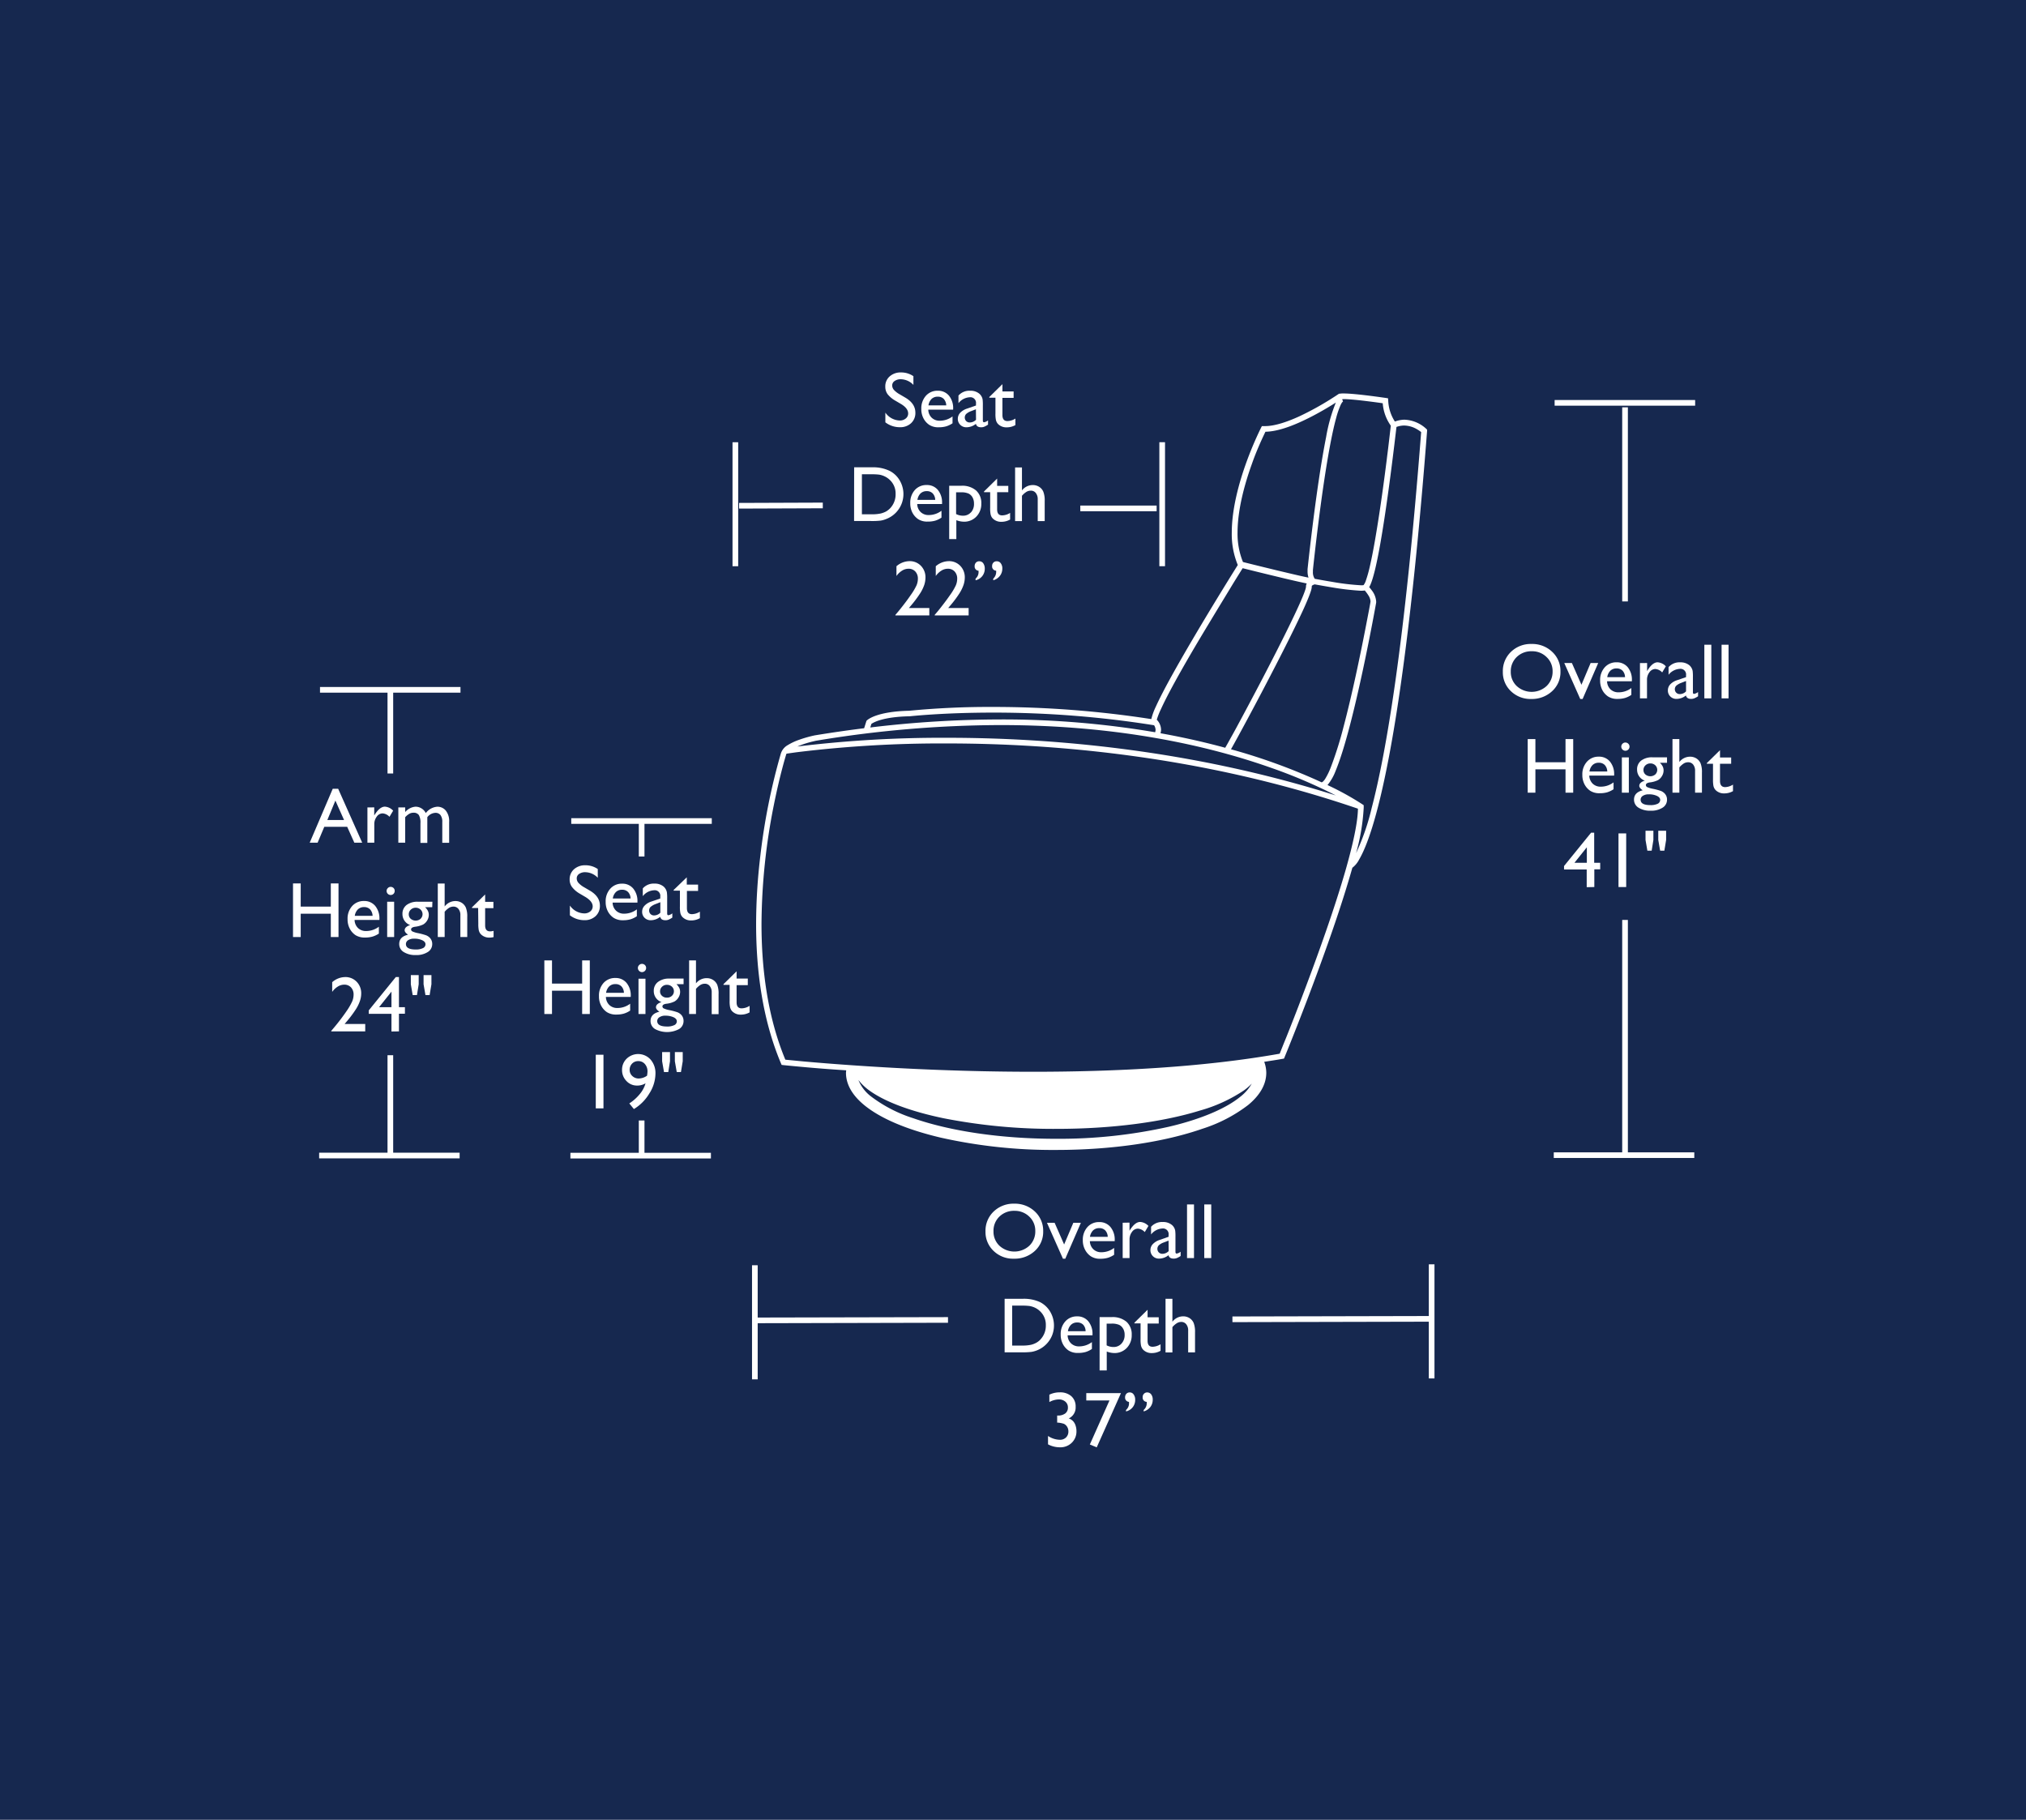 <svg xmlns="http://www.w3.org/2000/svg" viewBox="0 0 590 530"><defs><style>.cls-1{fill:#16284f;}.cls-2{fill:#fff;}</style></defs><title>ElliotArtboard 1</title><g id="Background"><rect class="cls-1" width="590" height="530"/></g><g id="Elliot"><polygon class="cls-2" points="133.85 335.71 114.5 335.71 114.5 307.32 112.85 307.32 112.85 335.71 92.94 335.71 92.94 337.36 133.85 337.36 133.85 335.71"/><polygon class="cls-2" points="112.85 225.27 114.5 225.27 114.5 201.73 134.1 201.73 134.1 200.08 93.19 200.08 93.19 201.73 112.85 201.73 112.85 225.27"/><path class="cls-2" d="M94.44,240.8h6.67l2.08,4.63h2.29l-7-15.71H96.9l-6.71,15.71h2.3Zm3.23-7.64,2.52,5.65H95.33Z"/><path class="cls-2" d="M107,235.15v10.28h2v-5.38a3.56,3.56,0,0,1,.72-2.22,2.1,2.1,0,0,1,1.7-.94,3,3,0,0,1,2,1l1.07-1.79a3.61,3.61,0,0,0-2.4-1.17c-1,0-2,.8-3,2.39l-.11.17v-2.35Z"/><path class="cls-2" d="M128.27,237.37a3.17,3.17,0,0,1,.53,2v6.09h2v-6.07a4.9,4.9,0,0,0-1-3.34,3.13,3.13,0,0,0-2.46-1.1A4.6,4.6,0,0,0,124,236.8a3.37,3.37,0,0,0-3-1.86,4.41,4.41,0,0,0-3,1.56v-1.35h-2v10.28h2V238a5,5,0,0,1,1.21-1,2.37,2.37,0,0,1,1.17-.3,1.8,1.8,0,0,1,1.6.68,4.42,4.42,0,0,1,.46,2.38v5.73h2V238a3.12,3.12,0,0,1,2.36-1.27A1.8,1.8,0,0,1,128.27,237.37Z"/><polygon class="cls-2" points="96.34 272.9 98.58 272.9 98.58 257.29 96.34 257.29 96.34 264.04 87.57 264.04 87.57 257.29 85.33 257.29 85.33 272.9 87.57 272.9 87.57 266.11 96.34 266.11 96.34 272.9"/><path class="cls-2" d="M110.33,271.9v-2a6.14,6.14,0,0,1-3.71,1.25,3.29,3.29,0,0,1-2.36-.87,3.38,3.38,0,0,1-1-2.35h7.23v-.26a5.71,5.71,0,0,0-1.22-3.83,4.07,4.07,0,0,0-3.26-1.43,4.45,4.45,0,0,0-3.46,1.47,5.45,5.45,0,0,0-1.33,3.82,5.78,5.78,0,0,0,.63,2.75,5.16,5.16,0,0,0,1.68,1.9,5,5,0,0,0,2.75.7,7.8,7.8,0,0,0,2.17-.27A6.84,6.84,0,0,0,110.33,271.9Zm-6.1-7.06a2.51,2.51,0,0,1,1.8-.66,2.34,2.34,0,0,1,1.74.66,2.93,2.93,0,0,1,.73,1.88h-5.18A3.28,3.28,0,0,1,104.23,264.84Z"/><rect class="cls-2" x="112.75" y="262.62" width="2.03" height="10.28"/><path class="cls-2" d="M114.62,258.64a1.21,1.21,0,0,0-.86-.35,1.12,1.12,0,0,0-.83.37,1.14,1.14,0,0,0-.35.83,1.19,1.19,0,0,0,2,.85,1.16,1.16,0,0,0,.36-.85A1.13,1.13,0,0,0,114.62,258.64Z"/><path class="cls-2" d="M125.92,262.62h-4.23a5.21,5.21,0,0,0-3.29.95,3.16,3.16,0,0,0-1.2,2.6,3.39,3.39,0,0,0,2.27,3.26,2.67,2.67,0,0,0-1.19.59,1.21,1.21,0,0,0-.44.89c0,.44.34.87,1,1.31q-2.58.6-2.58,2.7a2.68,2.68,0,0,0,1.31,2.35,6.28,6.28,0,0,0,3.52.88,6.1,6.1,0,0,0,3.48-.88,2.68,2.68,0,0,0,1.3-2.33,2.54,2.54,0,0,0-.74-1.86,3.11,3.11,0,0,0-1-.67,18.31,18.31,0,0,0-2.43-.65,6.91,6.91,0,0,1-1.56-.47.68.68,0,0,1-.43-.59c0-.42.39-.68,1.15-.79a7.5,7.5,0,0,0,2.37-.66,3.28,3.28,0,0,0,1.18-1.19,3.15,3.15,0,0,0,.46-1.58,2.7,2.7,0,0,0-.24-1.16,4,4,0,0,0-.84-1.11h2.08Zm-5.37,10.76a5.44,5.44,0,0,1,2.42.46c.63.3.94.69.94,1.17a1.23,1.23,0,0,1-.74,1.12,4.61,4.61,0,0,1-2.1.4c-1.91,0-2.86-.53-2.86-1.59a1.31,1.31,0,0,1,.65-1.12A3,3,0,0,1,120.55,273.38Zm1.94-5.79a2.24,2.24,0,0,1-2.88,0,1.71,1.71,0,0,1-.57-1.31,1.82,1.82,0,0,1,.58-1.35,2,2,0,0,1,1.41-.56,2.05,2.05,0,0,1,1.45.54,1.84,1.84,0,0,1,0,2.67Z"/><path class="cls-2" d="M129.49,264v-6.68h-2V272.9h2v-7.36a5.91,5.91,0,0,1,1.31-1.16,2.43,2.43,0,0,1,1.26-.34,1.79,1.79,0,0,1,1.46.69,2.77,2.77,0,0,1,.55,1.81v6.36h2v-5.85a6.94,6.94,0,0,0-.4-2.7,3.16,3.16,0,0,0-1.21-1.42,3.43,3.43,0,0,0-1.85-.51A3.94,3.94,0,0,0,129.49,264Z"/><path class="cls-2" d="M139.29,269a9.42,9.42,0,0,0,.13,1.9,2.89,2.89,0,0,0,.32.8,2.55,2.55,0,0,0,.48.56,3.43,3.43,0,0,0,2.33.81,5.17,5.17,0,0,0,1.19-.15V271.1a4,4,0,0,1-1,.15c-1,0-1.46-.59-1.46-1.76v-5h2.41v-1.83h-2.41V260.5l-3.83,3.75v.2h1.79Z"/><path class="cls-2" d="M100.92,294.48c-.87,1.27-2,2.82-3.51,4.63l-.94,1.11v.16h9.89v-2.16h-6l.48-.57a33.07,33.07,0,0,0,2.85-3.8,11.14,11.14,0,0,0,1.17-2.46,6.69,6.69,0,0,0,.33-2,4.76,4.76,0,0,0-1.33-3.47,4.51,4.51,0,0,0-3.37-1.36,5.82,5.82,0,0,0-3.75,1.49v2.83a5.54,5.54,0,0,1,1.63-1.55,3.55,3.55,0,0,1,1.85-.56,2.61,2.61,0,0,1,2,.8,3,3,0,0,1,.75,2.12,5.11,5.11,0,0,1-.39,1.92A18.24,18.24,0,0,1,100.92,294.48Z"/><path class="cls-2" d="M116.18,300.38v-5.15h1.74v-1.9h-1.74v-8.77h-.92l-7.87,9.7v1H114v5.15Zm-5.79-7.05L114,288.8v4.53Z"/><polygon class="cls-2" points="123.35 286.66 123.9 289.81 125.11 289.81 125.64 286.66 125.64 283.99 123.35 283.99 123.35 286.66"/><polygon class="cls-2" points="119.64 286.66 120.18 289.81 121.42 289.81 121.93 286.66 121.93 283.99 119.64 283.99 119.64 286.66"/><polygon class="cls-2" points="207.03 335.74 187.68 335.74 187.68 326.33 186.03 326.33 186.03 335.74 166.11 335.74 166.11 337.39 207.03 337.39 207.03 335.74"/><polygon class="cls-2" points="186.03 249.45 187.68 249.45 187.68 239.94 207.28 239.94 207.28 238.29 166.36 238.29 166.36 239.94 186.03 239.94 186.03 249.45"/><path class="cls-2" d="M168.84,260.27l1.7,1c1.37.85,2.06,1.75,2.06,2.7a1.86,1.86,0,0,1-.7,1.47,2.69,2.69,0,0,1-1.75.58,5.24,5.24,0,0,1-4.19-2.29v2.84a6.83,6.83,0,0,0,4.21,1.42,4.61,4.61,0,0,0,3.27-1.17,4,4,0,0,0,1.26-3.05c0-1.77-.95-3.21-2.86-4.35l-1.71-1a6.72,6.72,0,0,1-1.67-1.29,2,2,0,0,1-.51-1.31,1.54,1.54,0,0,1,.7-1.3,3,3,0,0,1,1.8-.5,5.16,5.16,0,0,1,3.63,1.62v-2.54a6.3,6.3,0,0,0-3.58-1.1,4.81,4.81,0,0,0-3.33,1.15,3.86,3.86,0,0,0-1.28,3,3.61,3.61,0,0,0,.68,2.17A7.61,7.61,0,0,0,168.84,260.27Z"/><path class="cls-2" d="M181.16,257.36a4.43,4.43,0,0,0-3.45,1.48,5.43,5.43,0,0,0-1.33,3.81,5.79,5.79,0,0,0,.63,2.76,5.13,5.13,0,0,0,1.68,1.89,4.86,4.86,0,0,0,2.75.71,7.68,7.68,0,0,0,2.16-.27,6.62,6.62,0,0,0,1.86-.9v-2a6.09,6.09,0,0,1-3.71,1.26,3.23,3.23,0,0,1-2.35-.88,3.32,3.32,0,0,1-1-2.34h7.23v-.26a5.66,5.66,0,0,0-1.22-3.83A4.05,4.05,0,0,0,181.16,257.36Zm-2.7,4.31a3.25,3.25,0,0,1,.91-1.88,2.49,2.49,0,0,1,1.79-.66,2.32,2.32,0,0,1,1.74.66,2.8,2.8,0,0,1,.73,1.88Z"/><path class="cls-2" d="M189.7,262.56a4.59,4.59,0,0,0-2,1.22,2.49,2.49,0,0,0-.7,1.73,2.41,2.41,0,0,0,.71,1.79,2.47,2.47,0,0,0,1.79.71,4.42,4.42,0,0,0,2.76-1c.16.69.67,1,1.55,1a2.35,2.35,0,0,0,.87-.16,6.57,6.57,0,0,0,1.11-.61V266a2.5,2.5,0,0,1-1.15.55c-.24,0-.35-.18-.35-.53v-4.37a13.08,13.08,0,0,0-.08-1.76,3,3,0,0,0-.94-1.67,3.94,3.94,0,0,0-2.67-.88,4.22,4.22,0,0,0-3.41,1.4V261a4.45,4.45,0,0,1,3.24-1.72,1.63,1.63,0,0,1,1.85,1.85v.55Zm2.6,3.26a2.54,2.54,0,0,1-1.8.79,1.39,1.39,0,0,1-1.46-1.44,1.4,1.4,0,0,1,.43-1.05,4.75,4.75,0,0,1,1.47-.83l1.36-.53Z"/><path class="cls-2" d="M196.17,259.2v.2H198V264a8.83,8.83,0,0,0,.13,1.9,2.89,2.89,0,0,0,.32.8,2.29,2.29,0,0,0,.48.55,3.37,3.37,0,0,0,2.33.82,5.17,5.17,0,0,0,2.56-.66v-1.9a4.54,4.54,0,0,1-2.32.73c-1,0-1.46-.59-1.46-1.77v-5h3.25v-1.83H200v-2.13Z"/><polygon class="cls-2" points="160.75 288.53 169.53 288.53 169.53 295.32 171.76 295.32 171.76 279.71 169.53 279.71 169.53 286.46 160.75 286.46 160.75 279.71 158.52 279.71 158.52 295.32 160.75 295.32 160.75 288.53"/><path class="cls-2" d="M174.43,290.13a5.67,5.67,0,0,0,.63,2.75,5.16,5.16,0,0,0,1.68,1.9,4.94,4.94,0,0,0,2.75.7,7.68,7.68,0,0,0,2.16-.27,6.58,6.58,0,0,0,1.86-.89v-2a6.08,6.08,0,0,1-3.71,1.25,3.27,3.27,0,0,1-2.35-.87,3.35,3.35,0,0,1-1-2.35h7.23v-.26a5.66,5.66,0,0,0-1.22-3.83,4.07,4.07,0,0,0-3.26-1.43,4.45,4.45,0,0,0-3.46,1.47A5.49,5.49,0,0,0,174.43,290.13Zm3-2.87a2.48,2.48,0,0,1,1.79-.65,2.32,2.32,0,0,1,1.74.65,2.82,2.82,0,0,1,.73,1.88H176.5A3.35,3.35,0,0,1,177.42,287.26Z"/><rect class="cls-2" x="185.94" y="285.04" width="2.03" height="10.28"/><path class="cls-2" d="M186.12,281.08a1.15,1.15,0,0,0-.36.83,1.19,1.19,0,0,0,.36.85,1.16,1.16,0,0,0,.82.36,1.21,1.21,0,0,0,1.22-1.21,1.17,1.17,0,0,0-.35-.85,1.21,1.21,0,0,0-.87-.34A1.09,1.09,0,0,0,186.12,281.08Z"/><path class="cls-2" d="M191.59,286a3.16,3.16,0,0,0-1.2,2.6,3.37,3.37,0,0,0,2.27,3.26,2.61,2.61,0,0,0-1.19.59,1.18,1.18,0,0,0-.44.9c0,.43.34.86,1,1.3q-2.58.6-2.58,2.7a2.71,2.71,0,0,0,1.31,2.35,7.44,7.44,0,0,0,7,0,2.7,2.7,0,0,0,1.3-2.34,2.55,2.55,0,0,0-.73-1.86,3.23,3.23,0,0,0-1-.67,18.31,18.31,0,0,0-2.43-.65,6.58,6.58,0,0,1-1.56-.47.67.67,0,0,1-.43-.59c0-.42.38-.68,1.15-.79a7.17,7.17,0,0,0,2.36-.66,3.21,3.21,0,0,0,1.18-1.19,3.06,3.06,0,0,0,.46-1.58,2.78,2.78,0,0,0-.23-1.15,4.33,4.33,0,0,0-.84-1.12h2.08V285h-4.24A5.16,5.16,0,0,0,191.59,286Zm2.14,9.81a5.66,5.66,0,0,1,2.43.46c.62.3.94.69.94,1.17a1.22,1.22,0,0,1-.75,1.12,4.53,4.53,0,0,1-2.09.4c-1.91,0-2.87-.53-2.87-1.59a1.31,1.31,0,0,1,.66-1.12A3,3,0,0,1,193.73,295.8Zm2.52-7.12a1.75,1.75,0,0,1-.58,1.33,2,2,0,0,1-1.44.53,2,2,0,0,1-1.44-.52,1.7,1.7,0,0,1-.57-1.31,1.78,1.78,0,0,1,.58-1.34,1.94,1.94,0,0,1,1.41-.56,2.07,2.07,0,0,1,1.45.53A1.76,1.76,0,0,1,196.25,288.68Z"/><path class="cls-2" d="M202.68,286.39v-6.68h-2v15.61h2V288a5.56,5.56,0,0,1,1.3-1.15,2.41,2.41,0,0,1,1.27-.35,1.75,1.75,0,0,1,1.45.69,2.78,2.78,0,0,1,.56,1.81v6.36h2v-5.85a7.16,7.16,0,0,0-.39-2.7,3.18,3.18,0,0,0-1.22-1.42,3.4,3.4,0,0,0-1.84-.51A3.93,3.93,0,0,0,202.68,286.39Z"/><path class="cls-2" d="M212.48,291.43a8.71,8.71,0,0,0,.13,1.9,2.9,2.9,0,0,0,.31.8,2.35,2.35,0,0,0,.49.56,3.38,3.38,0,0,0,2.32.81,5.21,5.21,0,0,0,2.56-.65v-1.91a4.48,4.48,0,0,1-2.31.73c-1,0-1.47-.59-1.47-1.76v-5h3.26V285h-3.26v-2.12l-3.82,3.75v.2h1.79Z"/><rect class="cls-2" x="173.5" y="307.18" width="2.24" height="15.62"/><path class="cls-2" d="M181.15,311.63a4.46,4.46,0,0,0,1.28,3.2,4.13,4.13,0,0,0,3.07,1.33,4.63,4.63,0,0,0,2.49-.66,8.41,8.41,0,0,1-1.73,3.2,13.05,13.05,0,0,1-3,2.66L184.6,323a13.22,13.22,0,0,0,4.51-4.56,10.94,10.94,0,0,0,1.77-5.74,6,6,0,0,0-1.41-4.1,4.85,4.85,0,0,0-7-.25A4.46,4.46,0,0,0,181.15,311.63Zm2.92-1.86a2.4,2.4,0,0,1,1.8-.73,2.45,2.45,0,0,1,1.94.86,3.23,3.23,0,0,1,.75,2.21,9.94,9.94,0,0,1-.13,1.17,4.28,4.28,0,0,1-2.45.82,2.63,2.63,0,0,1-1.85-.73,2.38,2.38,0,0,1-.77-1.76A2.55,2.55,0,0,1,184.07,309.77Z"/><polygon class="cls-2" points="192.82 309.08 193.37 312.23 194.61 312.23 195.11 309.08 195.11 306.41 192.82 306.41 192.82 309.08"/><polygon class="cls-2" points="196.53 309.08 197.08 312.23 198.3 312.23 198.82 309.08 198.82 306.41 196.53 306.41 196.53 309.08"/><path class="cls-2" d="M406.21,122.77a12.1,12.1,0,0,1-1.94-6.13l-.06-.65-.64-.09s-8.77-1.31-12.32-1.31a5.81,5.81,0,0,0-1.16.08l-.16,0-.14.1s-.85.58-2.25,1.46a85.33,85.33,0,0,1-9,4.95c-3.55,1.65-7.33,2.93-10.13,2.92H368l-.52,0-.24.46c0,.06-8.51,16.51-8.53,30.57a23.59,23.59,0,0,0,1.75,9.42c-1.11,1.78-6.6,10.56-12.18,20-3.12,5.28-6.28,10.75-8.71,15.3-1.21,2.28-2.24,4.32-3,6a18,18,0,0,0-1.29,3.58,299.61,299.61,0,0,0-46-3.54A244.08,244.08,0,0,0,264.75,207c-9.45.21-12.08,2.6-12.27,2.79l-.15.14-.68,2.16q-7,.87-14.39,2.08h0a35.72,35.72,0,0,0-4.53,1.28,17,17,0,0,0-3.33,1.56,4.31,4.31,0,0,0-2,2.43h0a182.78,182.78,0,0,0-6,30,167.93,167.93,0,0,0-1.21,19.67c0,13.37,1.8,27.69,7.24,40.59l.19.44.48.06s2,.21,5.44.52c3.13.29,7.51.66,12.88,1,0,.24-.06.49-.06.73,0,3.56,2.06,6.72,5.28,9.37,4.86,4,12.59,7.2,22.25,9.49a149,149,0,0,0,33.66,3.6c16.61,0,31.64-2.34,42.66-6.19a43.56,43.56,0,0,0,13.27-6.9c3.22-2.65,5.27-5.81,5.28-9.37a9.46,9.46,0,0,0-.6-3.21c1.78-.28,3.57-.54,5.32-.86l.44-.08.17-.41s5.77-14,11.54-30.11c2.89-8,5.77-16.59,7.94-24.16.09-.3.17-.59.25-.89a7.17,7.17,0,0,0,2-2.44c4-6.83,12.57-31.56,19.77-124.78l0-.37-.27-.27a9.85,9.85,0,0,0-6.41-2.64A8.55,8.55,0,0,0,406.21,122.77Zm-15-6.54c1.61,0,4.67.32,7.27.65,1.79.22,3.37.44,4.19.56a12.9,12.9,0,0,0,2.35,6.53c-.1.85-.37,3.28-.78,6.66-.12,1-.26,2-.39,3.15-.77,6.11-1.83,14-3,21-.67,4.11-1.38,7.88-2.06,10.73a35.45,35.45,0,0,1-1,3.48,4.41,4.41,0,0,1-.7,1.42,3.57,3.57,0,0,1-.66.05h0a69.27,69.27,0,0,1-8.47-1c-2.15-.35-4.06-.7-5.08-.89a3.27,3.27,0,0,1-.54-2l0-.52c0-.11.31-3,.83-7.49.8-6.78,2.09-17,3.59-25.66.75-4.33,1.55-8.28,2.36-11.2a23.84,23.84,0,0,1,1.19-3.51,5.1,5.1,0,0,1,.53-1l.27-.29-.26-.61ZM385.87,226.9a4.06,4.06,0,0,1-.69.8l-.29.15h0a174.23,174.23,0,0,0-26.41-9.63c1.71-3,7.49-13.67,12.89-24.17,2.74-5.31,5.38-10.57,7.34-14.74,1-2.08,1.79-3.9,2.36-5.32.28-.71.51-1.32.67-1.84a4.85,4.85,0,0,0,.27-1.31v-.2h0l.08-.09a2.78,2.78,0,0,1,.77-.36c1.07.19,2.88.52,4.88.85a75.89,75.89,0,0,0,8.41,1l.35,0a5.37,5.37,0,0,0,.94-.07h0a11.4,11.4,0,0,1,1.07,1.45,3.65,3.65,0,0,1,.6,1.67v.12c0,.22-.62,3.45-1.56,8.28-1.46,7.49-3.79,18.73-6.26,28.07a108.11,108.11,0,0,1-3.72,11.85A20.26,20.26,0,0,1,385.87,226.9Zm-25.48-71.76c0-6.71,2.07-14.19,4.17-20,1-2.89,2.09-5.36,2.87-7.1.5-1.09.87-1.85,1.08-2.3,4.33-.07,9.75-2.46,14.22-4.83,2.6-1.38,4.83-2.74,6.28-3.66a48.28,48.28,0,0,0-2.82,10c-.42,2.13-.84,4.45-1.24,6.86-2.37,14.27-4.16,31.62-4.17,31.63h0l0,.65a5.61,5.61,0,0,0,.28,1.84c-1.57-.32-4.06-.89-6.77-1.54-1.59-.37-3.25-.77-4.82-1.16-3.27-.79-6.18-1.52-7.5-1.85A21.88,21.88,0,0,1,360.39,155.14Zm-22.3,51.38c2.59-5.73,8.61-16.12,14-25,2.68-4.46,5.2-8.56,7-11.55,1.37-2.22,2.37-3.81,2.79-4.49,1.74.44,5.35,1.34,9.1,2.24l2.77.67c1.65.39,3.23.76,4.58,1.06l2.22.48a1.56,1.56,0,0,0-.22.73,1,1,0,0,0,0,.21h0a4.1,4.1,0,0,1-.22.92c-1.21,3.8-6.95,15.27-12.43,25.78-2.75,5.26-5.44,10.31-7.49,14.1-.62,1.15-1.16,2.13-1.65,3l-.88,1.59c-.31.57-.57,1-.76,1.35l-.1.17c-5.68-1.55-12-3-18.84-4.23a4.63,4.63,0,0,0,.16-.94,4.27,4.27,0,0,0-1.25-3A21,21,0,0,1,338.09,206.52Zm-84.33,4.31c.6-.43,3.37-2.06,11.08-2.22h.08s2.36-.26,6.59-.53,10.33-.54,17.76-.54a297,297,0,0,1,46.81,3.68,2.57,2.57,0,0,1,.44,1.38,3.42,3.42,0,0,1-.12.66,264.62,264.62,0,0,0-45.08-3.73,319.79,319.79,0,0,0-37.88,2.34Zm-18.91,5.62c.76-.23,1.44-.41,1.93-.52l.76-.18a330,330,0,0,1,53.78-4.58c34.65,0,60.8,6.13,78.28,12.25A149.32,149.32,0,0,1,389,231.66c-42.52-13.47-83.35-16.79-113.21-16.79a348,348,0,0,0-43.58,2.54A25,25,0,0,1,234.85,216.45ZM361.3,319.33c-4.18,3.47-11.55,6.63-20.91,8.82a146,146,0,0,1-32.92,3.51c-16.28,0-31-2.31-41.55-6a40.62,40.62,0,0,1-12.26-6.33,11.36,11.36,0,0,1-3.68-4.79,15.35,15.35,0,0,0,3.11,3c4.63,3.37,12.15,6.14,21.59,8.12a165.37,165.37,0,0,0,33,3.11c16.29,0,31-2,41.78-5.34a44.53,44.53,0,0,0,12.83-5.89,17.36,17.36,0,0,0,2.24-1.94A12.86,12.86,0,0,1,361.3,319.33Zm30.61-66.11c-3.23,11.28-8.09,24.81-12.14,35.51-2,5.35-3.84,10-5.16,13.31-1,2.43-1.65,4.11-1.95,4.84-22.52,4-48.3,5.26-71.79,5.26-19.8,0-38-.89-51.19-1.79-6.61-.44-12-.89-15.7-1.22l-5.28-.51c-5.18-12.49-6.94-26.43-6.94-39.5a180.77,180.77,0,0,1,3.57-34.55c.9-4.5,1.79-8.17,2.46-10.72s1.11-3.95,1.11-3.95v-.09a1.55,1.55,0,0,1,.18-.32l2.77-.39a346.66,346.66,0,0,1,43.87-2.58c31.38,0,74.93,3.67,119.73,19C395.41,239.47,394,245.87,391.91,253.22Zm21.86-127.45.09.08c-4.78,61.8-10.19,93.36-14.39,109.4a67.09,67.09,0,0,1-4.57,13.23,59.88,59.88,0,0,0,2.23-13.22v-.75l-.35-.24a83.45,83.45,0,0,0-10.19-5.63,14.53,14.53,0,0,0,2.38-4.19c2.73-6.57,5.66-18.76,7.93-29.37s3.86-19.57,3.86-19.58v-.05l0-.32a6,6,0,0,0-1.29-3.21c-.27-.37-.53-.69-.74-.93a5.39,5.39,0,0,0,.31-.59c.89-2,1.75-5.72,2.63-10.43,2.38-12.87,4.61-32.33,5-35.63a7,7,0,0,1,2.2-.41,7.64,7.64,0,0,1,3.79,1.09A9.64,9.64,0,0,1,413.77,125.77Z"/><rect class="cls-2" x="337.62" y="128.79" width="1.65" height="36.11"/><rect class="cls-2" x="213.32" y="128.8" width="1.65" height="36.11"/><rect class="cls-2" x="452.73" y="116.5" width="40.92" height="1.65"/><polygon class="cls-2" points="493.4 335.61 474.06 335.61 474.06 267.92 472.41 267.92 472.41 335.61 452.48 335.61 452.48 337.25 493.4 337.25 493.4 335.61"/><rect class="cls-2" x="472.41" y="118.63" width="1.65" height="56.53"/><path class="cls-2" d="M445.88,203.57A8.64,8.64,0,0,0,452,201.3a7.47,7.47,0,0,0,2.43-5.72,7.58,7.58,0,0,0-2.41-5.74,8.37,8.37,0,0,0-6-2.29,8.24,8.24,0,0,0-6,2.29,7.72,7.72,0,0,0-2.37,5.79A7.54,7.54,0,0,0,440,201.3,8.15,8.15,0,0,0,445.88,203.57Zm-4.19-12.22a6.05,6.05,0,0,1,4.4-1.68,5.91,5.91,0,0,1,4.3,1.7,5.57,5.57,0,0,1,1.75,4.17,5.74,5.74,0,0,1-1.75,4.26,6.43,6.43,0,0,1-8.7,0,5.59,5.59,0,0,1-1.73-4.2A5.71,5.71,0,0,1,441.69,191.35Z"/><polygon class="cls-2" points="460.54 199.43 457.76 193.1 455.54 193.1 460.19 203.57 460.88 203.57 465.42 193.1 463.21 193.1 460.54 199.43"/><path class="cls-2" d="M467.31,194.37a5.47,5.47,0,0,0-1.33,3.82,5.85,5.85,0,0,0,.63,2.76,5.13,5.13,0,0,0,1.68,1.89,4.86,4.86,0,0,0,2.75.71,7.68,7.68,0,0,0,2.16-.27,6.8,6.8,0,0,0,1.87-.9v-2a6.11,6.11,0,0,1-3.72,1.25,3.27,3.27,0,0,1-2.35-.87,3.32,3.32,0,0,1-1-2.34h7.23v-.26a5.76,5.76,0,0,0-1.21-3.84,4.09,4.09,0,0,0-3.27-1.43A4.43,4.43,0,0,0,467.31,194.37Zm5.92,2.84h-5.17a3.22,3.22,0,0,1,.91-1.88,2.49,2.49,0,0,1,1.79-.66,2.36,2.36,0,0,1,1.75.66A2.83,2.83,0,0,1,473.23,197.21Z"/><path class="cls-2" d="M477.58,193.11v10.28h2.05V198a3.52,3.52,0,0,1,.72-2.22,2.1,2.1,0,0,1,1.7-.94,3,3,0,0,1,2,1l1.07-1.79a3.64,3.64,0,0,0-2.4-1.16c-1,0-2,.8-2.95,2.38l-.11.18v-2.35Z"/><path class="cls-2" d="M493,201.58v-4.37a13.53,13.53,0,0,0-.07-1.76,2.7,2.7,0,0,0-.34-.93,2.91,2.91,0,0,0-.6-.75,4,4,0,0,0-2.67-.87,4.22,4.22,0,0,0-3.41,1.4v2.22a4.49,4.49,0,0,1,3.24-1.72,1.64,1.64,0,0,1,1.85,1.86v.55l-2.6.89a4.78,4.78,0,0,0-2,1.21,2.56,2.56,0,0,0-.69,1.74,2.41,2.41,0,0,0,.71,1.79,2.45,2.45,0,0,0,1.79.71,4.42,4.42,0,0,0,2.76-1c.16.68.67,1,1.54,1a2.38,2.38,0,0,0,.88-.17,5.76,5.76,0,0,0,1.11-.6v-1.24a2.45,2.45,0,0,1-1.15.54C493.09,202.1,493,201.93,493,201.58Zm-2-.23a2.52,2.52,0,0,1-1.8.8,1.42,1.42,0,0,1-1.05-.41,1.38,1.38,0,0,1-.41-1,1.4,1.4,0,0,1,.43-1.05,4.56,4.56,0,0,1,1.47-.83l1.36-.53Z"/><rect class="cls-2" x="496.33" y="187.77" width="2.03" height="15.62"/><rect class="cls-2" x="501.35" y="187.77" width="2.03" height="15.62"/><polygon class="cls-2" points="444.89 215.25 444.89 230.86 447.13 230.86 447.13 224.06 455.9 224.06 455.9 230.86 458.14 230.86 458.14 215.25 455.9 215.25 455.9 222 447.13 222 447.13 215.25 444.89 215.25"/><path class="cls-2" d="M462.13,221.85a5.45,5.45,0,0,0-1.33,3.81,5.79,5.79,0,0,0,.63,2.76,5.16,5.16,0,0,0,1.68,1.9,4.94,4.94,0,0,0,2.75.7,7.8,7.8,0,0,0,2.17-.27,7.15,7.15,0,0,0,1.86-.89v-2a6.14,6.14,0,0,1-3.71,1.25,3.29,3.29,0,0,1-2.36-.87,3.44,3.44,0,0,1-1-2.35h7.24v-.26a5.71,5.71,0,0,0-1.22-3.83,4.07,4.07,0,0,0-3.26-1.43A4.45,4.45,0,0,0,462.13,221.85Zm5.93,2.83h-5.18a3.25,3.25,0,0,1,.91-1.88,2.51,2.51,0,0,1,1.8-.66,2.34,2.34,0,0,1,1.74.66A2.9,2.9,0,0,1,468.06,224.68Z"/><path class="cls-2" d="M474.18,216.6a1.21,1.21,0,0,0-.86-.35,1.15,1.15,0,0,0-.83.36,1.17,1.17,0,0,0-.35.84,1.21,1.21,0,0,0,1.18,1.2,1.17,1.17,0,0,0,.86-.35,1.16,1.16,0,0,0,.36-.85A1.13,1.13,0,0,0,474.18,216.6Z"/><rect class="cls-2" x="472.31" y="220.58" width="2.03" height="10.28"/><path class="cls-2" d="M475.85,232.87a2.7,2.7,0,0,0,1.31,2.36,6.28,6.28,0,0,0,3.52.88,6.1,6.1,0,0,0,3.48-.88,2.68,2.68,0,0,0,1.3-2.33,2.54,2.54,0,0,0-.74-1.86,3.23,3.23,0,0,0-1-.67,18.31,18.31,0,0,0-2.43-.65,6.91,6.91,0,0,1-1.56-.47.68.68,0,0,1-.43-.59c0-.42.39-.68,1.15-.79a7.5,7.5,0,0,0,2.37-.66A3.36,3.36,0,0,0,484,226a3.15,3.15,0,0,0,.46-1.58,2.67,2.67,0,0,0-.24-1.16,3.89,3.89,0,0,0-.84-1.11h2.08v-1.59h-4.23a5.15,5.15,0,0,0-3.29.95,3.16,3.16,0,0,0-1.2,2.6,3.4,3.4,0,0,0,2.27,3.26,2.67,2.67,0,0,0-1.19.59,1.21,1.21,0,0,0-.44.89c0,.43.34.87,1,1.31C476.71,230.58,475.85,231.48,475.85,232.87Zm2.75-8.62a1.8,1.8,0,0,1,.58-1.35,2,2,0,0,1,1.41-.56,2.05,2.05,0,0,1,1.45.54,1.84,1.84,0,0,1,0,2.67,2.24,2.24,0,0,1-2.88,0A1.71,1.71,0,0,1,478.6,224.25Zm-.18,7.53a3,3,0,0,1,1.69-.44,5.44,5.44,0,0,1,2.42.46c.63.3.94.69.94,1.16a1.24,1.24,0,0,1-.74,1.13,4.62,4.62,0,0,1-2.1.39c-1.91,0-2.86-.52-2.86-1.58A1.31,1.31,0,0,1,478.42,231.78Z"/><path class="cls-2" d="M492.21,220.38a3.91,3.91,0,0,0-3.16,1.55v-6.68h-2v15.61h2V223.5a5.66,5.66,0,0,1,1.31-1.16,2.43,2.43,0,0,1,1.26-.34,1.81,1.81,0,0,1,1.46.68,2.82,2.82,0,0,1,.55,1.82v6.36h2V225a6.91,6.91,0,0,0-.4-2.69,3.16,3.16,0,0,0-1.21-1.42A3.43,3.43,0,0,0,492.21,220.38Z"/><path class="cls-2" d="M500.89,227.44v-5h3.25v-1.83h-3.25v-2.13l-3.83,3.76v.2h1.79V227a9.49,9.49,0,0,0,.13,1.9,2.89,2.89,0,0,0,.32.8,2.55,2.55,0,0,0,.48.56,3.41,3.41,0,0,0,2.33.81,5.17,5.17,0,0,0,2.56-.66v-1.9a4.54,4.54,0,0,1-2.32.73C501.38,229.21,500.89,228.62,500.89,227.44Z"/><path class="cls-2" d="M464.29,258.34v-5.16H466v-1.9h-1.75v-8.76h-.91l-7.87,9.7v1h6.6v5.16Zm-5.79-7.06,3.61-4.52v4.52Z"/><rect class="cls-2" x="471.33" y="242.72" width="2.24" height="15.62"/><polygon class="cls-2" points="482.91 244.62 483.46 247.76 484.68 247.76 485.2 244.62 485.2 241.95 482.91 241.95 482.91 244.62"/><polygon class="cls-2" points="479.2 244.62 479.74 247.76 480.99 247.76 481.49 244.62 481.49 241.95 479.2 241.95 479.2 244.62"/><rect class="cls-2" x="315.12" y="146.07" width="22.23" height="1.65" transform="matrix(1, 0, 0, 1, -0.52, 1.17)"/><polygon class="cls-2" points="215.23 147.29 215.24 148.12 239.61 148.03 239.61 146.38 215.23 146.47 215.23 147.29"/><path class="cls-2" d="M260.77,116.71l1.7,1c1.37.85,2,1.76,2,2.71a1.82,1.82,0,0,1-.7,1.46,2.63,2.63,0,0,1-1.75.59,5.28,5.28,0,0,1-4.19-2.3V123a6.86,6.86,0,0,0,4.22,1.42,4.61,4.61,0,0,0,3.27-1.17,4,4,0,0,0,1.25-3.05q0-2.64-2.85-4.35l-1.71-1a6.76,6.76,0,0,1-1.67-1.28,2,2,0,0,1-.52-1.32,1.53,1.53,0,0,1,.71-1.29,3,3,0,0,1,1.8-.51A5.19,5.19,0,0,1,266,112.1v-2.54a6.3,6.3,0,0,0-3.59-1.09,4.76,4.76,0,0,0-3.32,1.15,3.81,3.81,0,0,0-1.28,3,3.66,3.66,0,0,0,.67,2.18A7.67,7.67,0,0,0,260.77,116.71Z"/><path class="cls-2" d="M277.57,119.06a5.71,5.71,0,0,0-1.22-3.83,4.07,4.07,0,0,0-3.26-1.43,4.45,4.45,0,0,0-3.46,1.47,5.5,5.5,0,0,0-1.33,3.82,5.78,5.78,0,0,0,.63,2.75,5.11,5.11,0,0,0,1.69,1.9,4.83,4.83,0,0,0,2.75.7,7.77,7.77,0,0,0,2.16-.27,6.84,6.84,0,0,0,1.86-.89v-2a6.14,6.14,0,0,1-3.71,1.25,3.25,3.25,0,0,1-2.35-.87,3.33,3.33,0,0,1-1-2.35h7.23Zm-7.19-1a3.34,3.34,0,0,1,.91-1.88,2.52,2.52,0,0,1,1.8-.65,2.32,2.32,0,0,1,1.74.65,2.93,2.93,0,0,1,.73,1.88Z"/><path class="cls-2" d="M281.63,119a4.78,4.78,0,0,0-2,1.21,2.54,2.54,0,0,0-.7,1.74,2.4,2.4,0,0,0,.72,1.78,2.45,2.45,0,0,0,1.79.71,4.45,4.45,0,0,0,2.76-1c.15.68.67,1,1.54,1a2.37,2.37,0,0,0,.88-.16,6.57,6.57,0,0,0,1.11-.61v-1.24a2.4,2.4,0,0,1-1.15.55c-.24,0-.36-.18-.36-.53V118.1a13.63,13.63,0,0,0-.07-1.76,2.7,2.7,0,0,0-.34-.93,2.84,2.84,0,0,0-.61-.74,3.94,3.94,0,0,0-2.67-.87,4.23,4.23,0,0,0-3.41,1.4v2.22a4.47,4.47,0,0,1,3.25-1.72,1.64,1.64,0,0,1,1.85,1.85v.55Zm2.6,3.25a2.54,2.54,0,0,1-1.8.79,1.46,1.46,0,0,1-1.06-.4,1.51,1.51,0,0,1,0-2.08,4.51,4.51,0,0,1,1.47-.84l1.36-.52Z"/><path class="cls-2" d="M295.7,121.9a4.48,4.48,0,0,1-2.31.73c-1,0-1.47-.59-1.47-1.76v-5h3.26V114h-3.26v-2.12l-3.82,3.75v.2h1.79v4.57a8.66,8.66,0,0,0,.13,1.89,2.61,2.61,0,0,0,.32.8,2.11,2.11,0,0,0,.48.56,3.38,3.38,0,0,0,2.32.81,5.11,5.11,0,0,0,2.56-.66Z"/><path class="cls-2" d="M248.72,151.74h4.94a21.43,21.43,0,0,0,2.82-.12,7.53,7.53,0,0,0,1.62-.47A7.78,7.78,0,0,0,262,139.91a7.12,7.12,0,0,0-3-2.81,11,11,0,0,0-5-1h-5.26ZM251,138.13h2.8a15.9,15.9,0,0,1,2.33.12,6,6,0,0,1,1.54.51,5.52,5.52,0,0,1,1.44,1,5.36,5.36,0,0,1,1.7,4.1,5.81,5.81,0,0,1-1.66,4.24,5.58,5.58,0,0,1-1.13.87,6.72,6.72,0,0,1-1.55.58,11.65,11.65,0,0,1-2.61.23H251Z"/><path class="cls-2" d="M265.08,146.56a5.85,5.85,0,0,0,.63,2.76,5.24,5.24,0,0,0,1.69,1.89,4.83,4.83,0,0,0,2.75.7,7.8,7.8,0,0,0,2.16-.26,6.62,6.62,0,0,0,1.86-.9v-2a6.08,6.08,0,0,1-3.71,1.25,3.25,3.25,0,0,1-2.35-.87,3.32,3.32,0,0,1-1-2.34h7.23v-.26a5.76,5.76,0,0,0-1.22-3.84,4.07,4.07,0,0,0-3.26-1.43,4.45,4.45,0,0,0-3.46,1.47A5.52,5.52,0,0,0,265.08,146.56Zm3-2.86a2.53,2.53,0,0,1,1.8-.66,2.32,2.32,0,0,1,1.74.66,2.85,2.85,0,0,1,.73,1.88h-5.18A3.31,3.31,0,0,1,268.07,143.7Z"/><path class="cls-2" d="M285.77,146.65a4.84,4.84,0,0,0-1.53-3.81,6.16,6.16,0,0,0-4.26-1.37h-3.56V157h2.08v-5.5a6.44,6.44,0,0,0,2.17.44,4.85,4.85,0,0,0,3.66-1.49A5.24,5.24,0,0,0,285.77,146.65Zm-3,2.54a3,3,0,0,1-2.34,1,4.24,4.24,0,0,1-2-.48v-6.33h1.44a5.16,5.16,0,0,1,2.17.36,2.63,2.63,0,0,1,1.17,1.12,3.58,3.58,0,0,1,.43,1.78A3.65,3.65,0,0,1,282.8,149.19Z"/><path class="cls-2" d="M294.16,149.38a4.55,4.55,0,0,1-2.31.72c-1,0-1.47-.58-1.47-1.76v-5h3.25v-1.84h-3.25v-2.12l-3.82,3.76v.2h1.79v4.56a8.66,8.66,0,0,0,.13,1.89,3,3,0,0,0,.31.81,2.5,2.5,0,0,0,.48.55,3.38,3.38,0,0,0,2.33.82,5.14,5.14,0,0,0,2.56-.66Z"/><path class="cls-2" d="M304.23,151.76V145.9a6.88,6.88,0,0,0-.4-2.69,3.05,3.05,0,0,0-1.21-1.42,3.4,3.4,0,0,0-1.84-.52,3.94,3.94,0,0,0-3.17,1.56v-6.69h-2v15.62h2v-7.37a5.79,5.79,0,0,1,1.31-1.15,2.49,2.49,0,0,1,1.26-.34,1.75,1.75,0,0,1,1.46.68,2.82,2.82,0,0,1,.56,1.82v6.36Z"/><path class="cls-2" d="M265.19,173.34q-1.29,1.91-3.5,4.63l-.94,1.11v.15h9.88v-2.15h-5.94l.48-.57a34,34,0,0,0,2.85-3.8,11.35,11.35,0,0,0,1.17-2.46,7.11,7.11,0,0,0,.32-2,4.77,4.77,0,0,0-1.32-3.46,4.49,4.49,0,0,0-3.37-1.36,5.91,5.91,0,0,0-3.76,1.48v2.84a5.74,5.74,0,0,1,1.64-1.56,3.54,3.54,0,0,1,1.85-.55,2.61,2.61,0,0,1,2,.8,3,3,0,0,1,.75,2.12,5,5,0,0,1-.4,1.92A17.16,17.16,0,0,1,265.19,173.34Z"/><path class="cls-2" d="M276.64,173.34q-1.31,1.91-3.5,4.63l-.94,1.11v.15h9.88v-2.15h-5.95l.48-.57a31.62,31.62,0,0,0,2.85-3.8,11.35,11.35,0,0,0,1.17-2.46,6.8,6.8,0,0,0,.33-2,4.77,4.77,0,0,0-1.32-3.46,4.51,4.51,0,0,0-3.37-1.36,5.91,5.91,0,0,0-3.76,1.48v2.84a5.74,5.74,0,0,1,1.64-1.56,3.51,3.51,0,0,1,1.85-.55,2.61,2.61,0,0,1,2,.8,3,3,0,0,1,.75,2.12,5,5,0,0,1-.4,1.92A17.16,17.16,0,0,1,276.64,173.34Z"/><path class="cls-2" d="M289.25,168.52V169a3.73,3.73,0,0,0,1.93-1.28,3.4,3.4,0,0,0,.71-2.13,2.43,2.43,0,0,0-.45-1.54,1.37,1.37,0,0,0-1.15-.58,1.27,1.27,0,0,0-1,.38,1.37,1.37,0,0,0-.37,1,1.21,1.21,0,0,0,1.18,1.35v.29A2.66,2.66,0,0,1,289.25,168.52Z"/><path class="cls-2" d="M284.1,168.52V169a3.4,3.4,0,0,0,2.68-3.37,2.63,2.63,0,0,0-.44-1.57,1.34,1.34,0,0,0-1.14-.59,1.27,1.27,0,0,0-1,.39,1.5,1.5,0,0,0-.37,1.07,1.21,1.21,0,0,0,1.14,1.29v.24A2.51,2.51,0,0,1,284.1,168.52Z"/><polygon class="cls-2" points="276.07 383.6 220.65 383.72 220.65 368.49 219 368.49 219 401.72 220.65 401.72 220.65 385.37 276.07 385.24 276.07 383.6"/><polygon class="cls-2" points="358.9 385.06 416.09 384.93 416.09 401.45 417.74 401.45 417.74 368.23 416.09 368.23 416.09 383.28 358.9 383.41 358.9 385.06"/><path class="cls-2" d="M295.36,350.56a8.3,8.3,0,0,0-6,2.29,7.72,7.72,0,0,0-2.37,5.79,7.55,7.55,0,0,0,2.36,5.68,8.11,8.11,0,0,0,5.88,2.26,8.65,8.65,0,0,0,6.13-2.26,7.49,7.49,0,0,0,2.43-5.72,7.62,7.62,0,0,0-2.41-5.75A8.45,8.45,0,0,0,295.36,350.56Zm4.39,12.25a6.44,6.44,0,0,1-8.7,0,5.63,5.63,0,0,1-1.73-4.21,5.72,5.72,0,0,1,1.72-4.28,6.06,6.06,0,0,1,4.41-1.68,6,6,0,0,1,4.3,1.7,5.59,5.59,0,0,1,1.74,4.17A5.73,5.73,0,0,1,299.75,362.81Z"/><polygon class="cls-2" points="309.89 362.44 307.12 356.12 304.89 356.12 309.54 366.58 310.23 366.58 314.77 356.12 312.57 356.12 309.89 362.44"/><path class="cls-2" d="M320.12,355.92a4.42,4.42,0,0,0-3.46,1.47,5.49,5.49,0,0,0-1.33,3.81A5.71,5.71,0,0,0,316,364a5.13,5.13,0,0,0,1.68,1.89,4.83,4.83,0,0,0,2.75.71,7.72,7.72,0,0,0,2.16-.27,6.86,6.86,0,0,0,1.86-.89v-2a6.09,6.09,0,0,1-3.71,1.26,3.22,3.22,0,0,1-2.35-.88,3.32,3.32,0,0,1-1-2.34h7.23v-.26a5.71,5.71,0,0,0-1.22-3.84A4.07,4.07,0,0,0,320.12,355.92Zm-2.71,4.3a3.37,3.37,0,0,1,.91-1.88,2.53,2.53,0,0,1,1.8-.66,2.32,2.32,0,0,1,1.74.66,2.85,2.85,0,0,1,.73,1.88Z"/><path class="cls-2" d="M326.94,356.11V366.4h2V361a3.55,3.55,0,0,1,.72-2.23,2.1,2.1,0,0,1,1.71-.94,3,3,0,0,1,2,1l1.07-1.79a3.63,3.63,0,0,0-2.4-1.16c-1,0-2,.79-3,2.38l-.11.18v-2.37Z"/><path class="cls-2" d="M337.72,361.11a4.82,4.82,0,0,0-2,1.22,2.51,2.51,0,0,0-.7,1.73,2.44,2.44,0,0,0,2.51,2.5,4.46,4.46,0,0,0,2.76-1c.15.69.67,1,1.54,1a2.63,2.63,0,0,0,.88-.16,6.57,6.57,0,0,0,1.11-.61v-1.24a2.49,2.49,0,0,1-1.15.54c-.24,0-.36-.17-.36-.52v-4.37a13.53,13.53,0,0,0-.07-1.76,2.7,2.7,0,0,0-.34-.93,2.54,2.54,0,0,0-.61-.74,3.89,3.89,0,0,0-2.67-.87,4.23,4.23,0,0,0-3.41,1.39v2.23a4.47,4.47,0,0,1,3.24-1.73,1.64,1.64,0,0,1,1.86,1.86v.55Zm2.61,3.26a2.59,2.59,0,0,1-1.8.79,1.46,1.46,0,0,1-1.06-.4,1.5,1.5,0,0,1,0-2.09,4.34,4.34,0,0,1,1.47-.83l1.36-.52Z"/><rect class="cls-2" x="345.68" y="350.78" width="2.03" height="15.62"/><rect class="cls-2" x="350.7" y="350.78" width="2.03" height="15.62"/><path class="cls-2" d="M302.83,379.21a11.23,11.23,0,0,0-5-.95h-5.27v15.59h4.94a21.22,21.22,0,0,0,2.82-.12,7.86,7.86,0,0,0,6-4.66,7.7,7.7,0,0,0,.61-3,7.85,7.85,0,0,0-1.1-4.05A7.25,7.25,0,0,0,302.83,379.21Zm.08,11a5.25,5.25,0,0,1-1.14.86,6.13,6.13,0,0,1-1.55.59,11.59,11.59,0,0,1-2.6.22h-2.86V380.25h2.79a16.06,16.06,0,0,1,2.34.12,6.12,6.12,0,0,1,1.54.5,5.54,5.54,0,0,1,1.43,1,5.36,5.36,0,0,1,1.7,4.11A5.8,5.8,0,0,1,302.91,390.19Z"/><path class="cls-2" d="M310.22,384.86a5.45,5.45,0,0,0-1.33,3.82,5.78,5.78,0,0,0,.63,2.75,5.08,5.08,0,0,0,1.68,1.9,4.86,4.86,0,0,0,2.75.7,8.09,8.09,0,0,0,2.16-.26,6.8,6.8,0,0,0,1.87-.9v-2a6.17,6.17,0,0,1-3.71,1.25,3.27,3.27,0,0,1-2.36-.87,3.33,3.33,0,0,1-1-2.35h7.24v-.26a5.71,5.71,0,0,0-1.22-3.83,4.09,4.09,0,0,0-3.27-1.43A4.45,4.45,0,0,0,310.22,384.86Zm5.92,2.84H311a3.19,3.19,0,0,1,.91-1.88,2.45,2.45,0,0,1,1.79-.66,2.31,2.31,0,0,1,1.75.66A2.81,2.81,0,0,1,316.14,387.7Z"/><path class="cls-2" d="M320.22,383.59v15.53h2.08v-5.5a6.49,6.49,0,0,0,2.18.44,4.88,4.88,0,0,0,3.66-1.49,5.28,5.28,0,0,0,1.43-3.81,4.88,4.88,0,0,0-1.52-3.81,6.22,6.22,0,0,0-4.26-1.36Zm6.86,3.38a3.54,3.54,0,0,1,.43,1.77,3.61,3.61,0,0,1-.91,2.56,3,3,0,0,1-2.33,1,4.28,4.28,0,0,1-2-.48v-6.33h1.44a5.28,5.28,0,0,1,2.17.35A2.56,2.56,0,0,1,327.08,387Z"/><path class="cls-2" d="M334.19,381.46l-3.83,3.76v.2h1.79V390a8.66,8.66,0,0,0,.13,1.89,2.89,2.89,0,0,0,.32.8,2.55,2.55,0,0,0,.48.56,3.41,3.41,0,0,0,2.33.82,5.07,5.07,0,0,0,2.56-.67v-1.9a4.54,4.54,0,0,1-2.32.73c-1,0-1.46-.58-1.46-1.76v-5h3.25v-1.83h-3.25Z"/><path class="cls-2" d="M341.42,384.94v-6.68h-2v15.62h2v-7.37a5.58,5.58,0,0,1,1.31-1.15A2.44,2.44,0,0,1,344,385a1.79,1.79,0,0,1,1.46.69,2.8,2.8,0,0,1,.55,1.82v6.36h2V388a7.17,7.17,0,0,0-.4-2.7,3.16,3.16,0,0,0-1.21-1.42,3.43,3.43,0,0,0-1.85-.51A3.94,3.94,0,0,0,341.42,384.94Z"/><path class="cls-2" d="M312.11,420.19a4.54,4.54,0,0,0,1.37-3.38,5.06,5.06,0,0,0-.24-1.57,3.47,3.47,0,0,0-.66-1.25,3.17,3.17,0,0,0-1.34-.89,3.5,3.5,0,0,0,2-3.38,3.94,3.94,0,0,0-1.24-3.08,4.86,4.86,0,0,0-3.41-1.13,6.61,6.61,0,0,0-3,.68v2.14a6,6,0,0,1,2.7-.76,2.85,2.85,0,0,1,1.95.64,2.15,2.15,0,0,1,.75,1.69,2.08,2.08,0,0,1-.77,1.75,3.49,3.49,0,0,1-2.23.61h-.13v2.06l.2,0a7.58,7.58,0,0,1,1.76.35,2.24,2.24,0,0,1,.74.58,2.47,2.47,0,0,1,.57,1.62,2.37,2.37,0,0,1-.68,1.77,2.46,2.46,0,0,1-1.82.68,6.45,6.45,0,0,1-3.43-1.11v2.44a7.36,7.36,0,0,0,3.43.86A4.71,4.71,0,0,0,312.11,420.19Z"/><polygon class="cls-2" points="316.34 405.73 316.34 407.87 323.09 407.87 317.38 420.69 319.38 421.53 326.44 405.73 316.34 405.73"/><path class="cls-2" d="M327.91,410.64v.42a3.39,3.39,0,0,0,2.67-3.36,2.54,2.54,0,0,0-.44-1.57,1.32,1.32,0,0,0-1.13-.6,1.27,1.27,0,0,0-1,.4,1.52,1.52,0,0,0-.37,1.06,1.22,1.22,0,0,0,1.14,1.29v.25A2.51,2.51,0,0,1,327.91,410.64Z"/><path class="cls-2" d="M333.05,410.64v.42a3.68,3.68,0,0,0,1.93-1.27,3.4,3.4,0,0,0,.71-2.14,2.51,2.51,0,0,0-.44-1.54,1.41,1.41,0,0,0-1.16-.58,1.25,1.25,0,0,0-.95.39,1.35,1.35,0,0,0-.38,1,1.23,1.23,0,0,0,1.19,1.36v.29A2.63,2.63,0,0,1,333.05,410.64Z"/></g></svg>